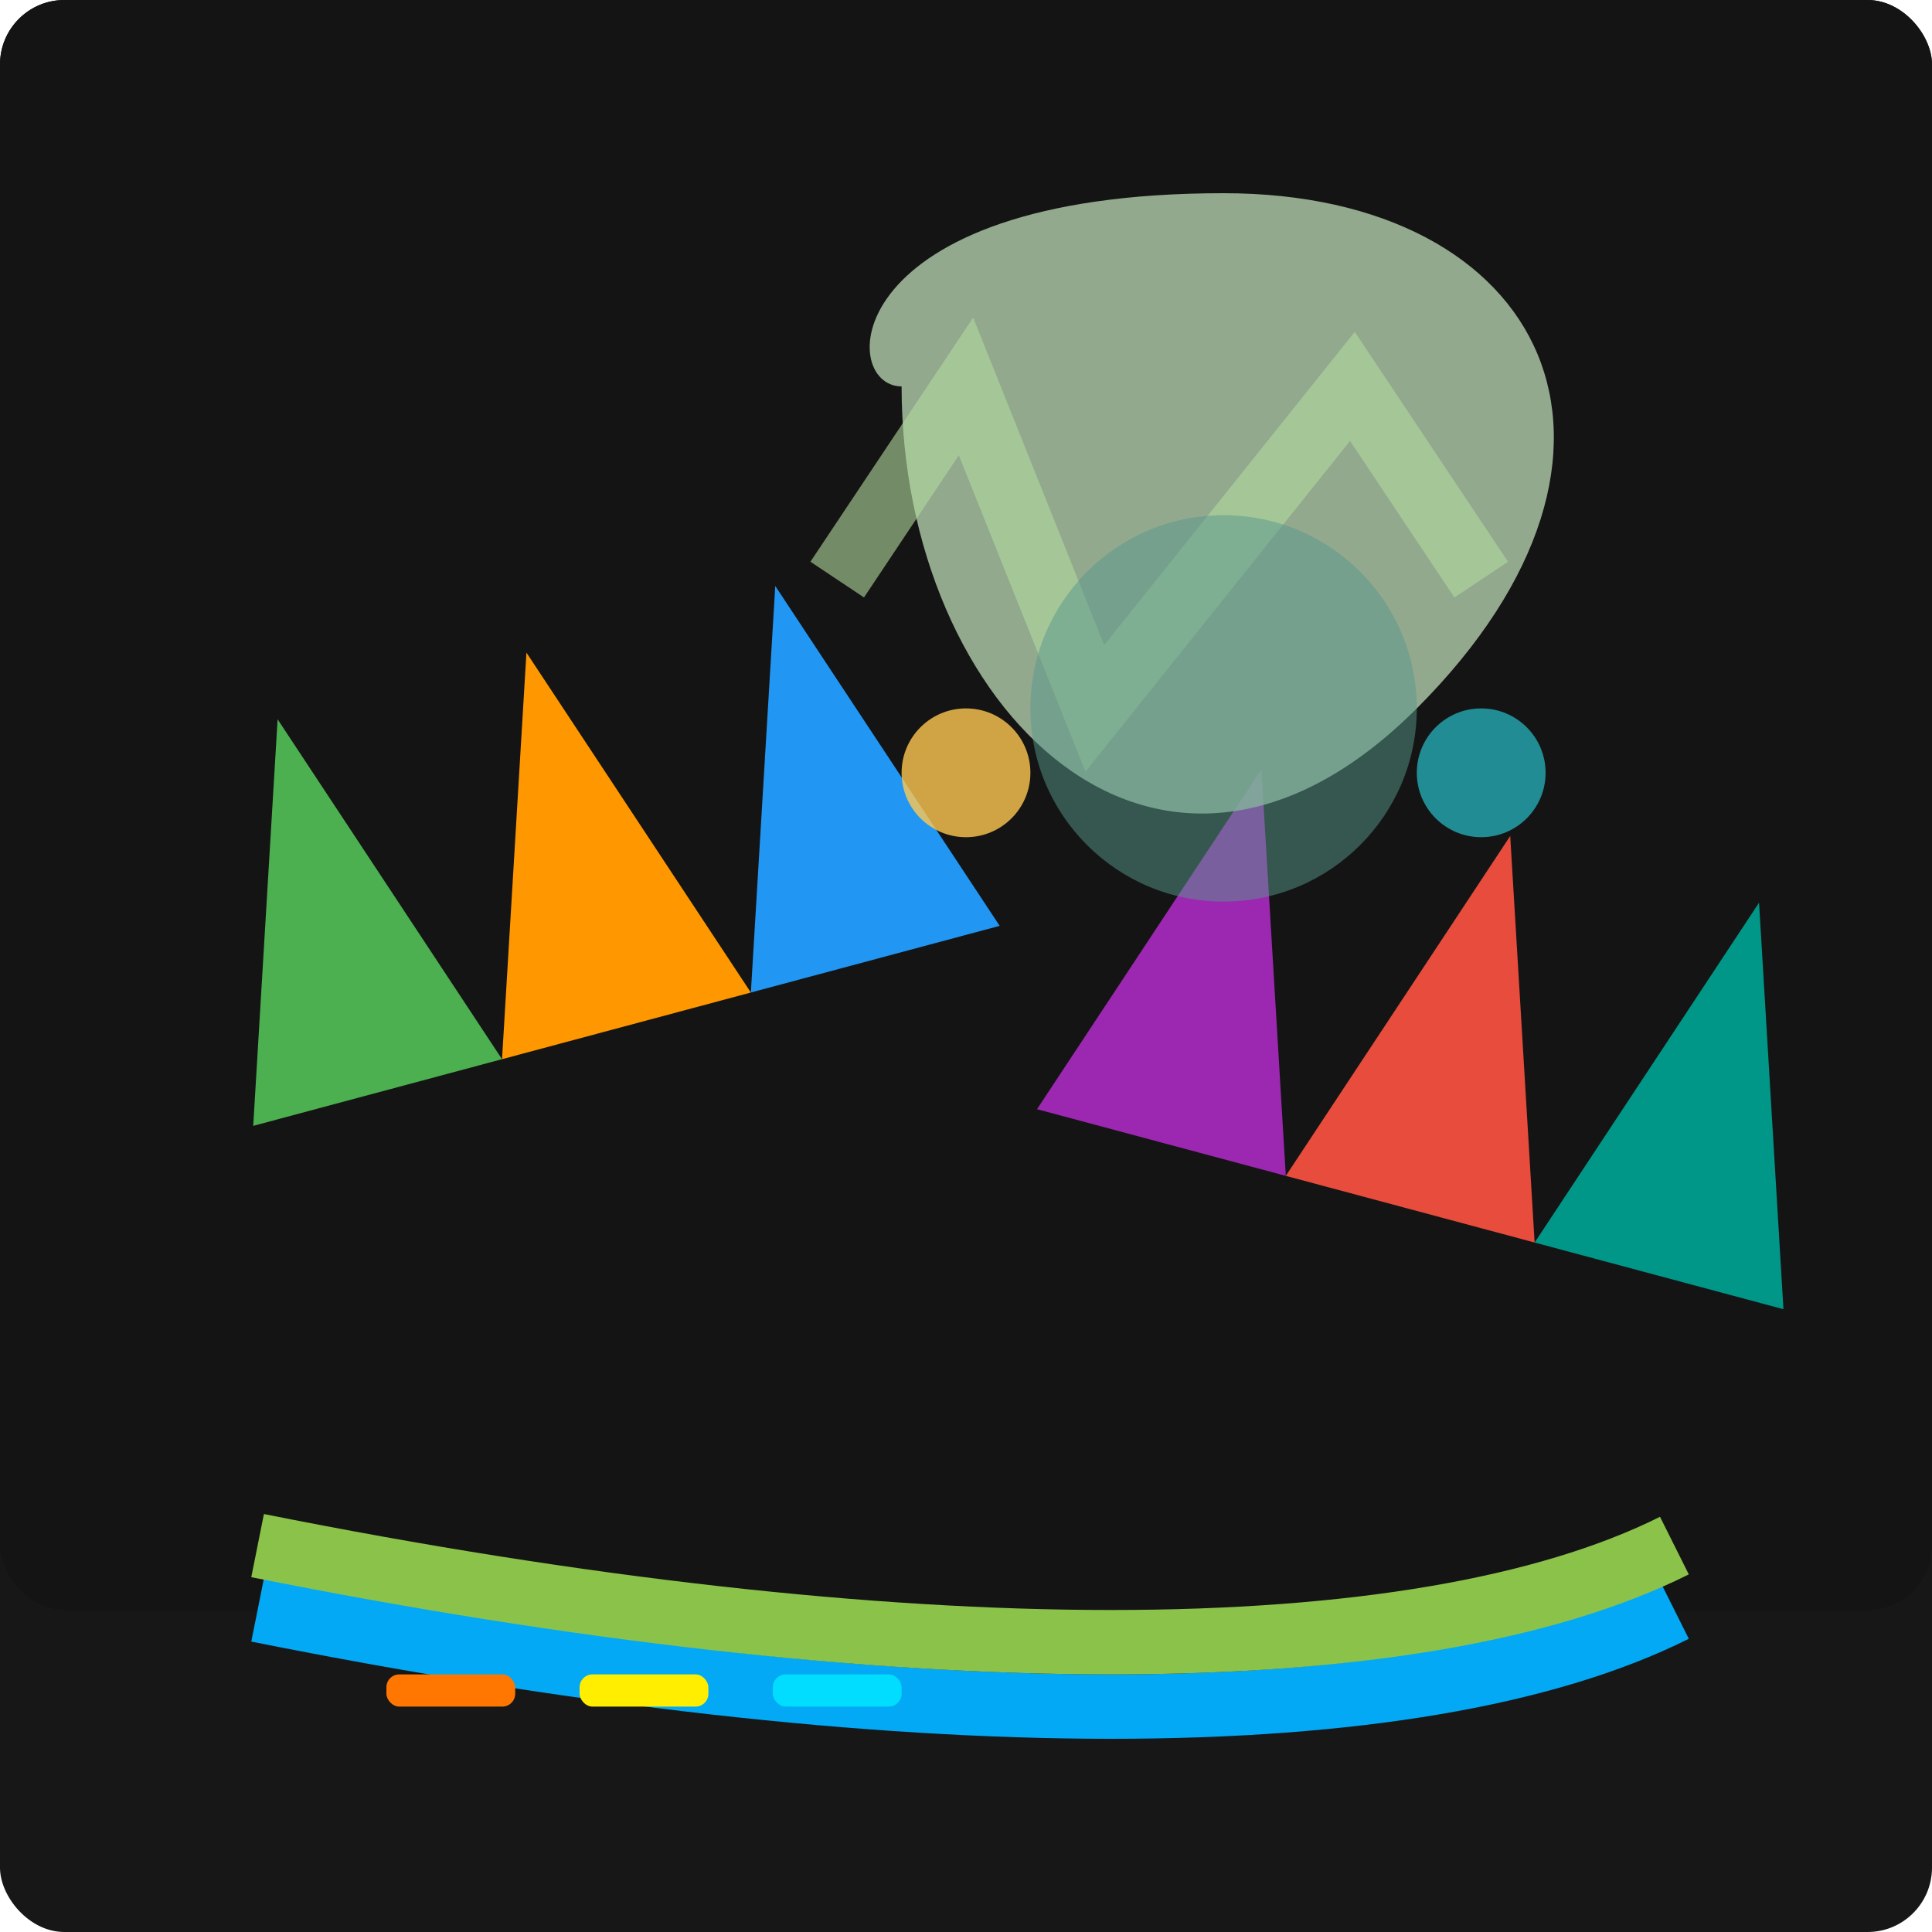<svg xmlns="http://www.w3.org/2000/svg" viewBox="0 0 300 300">
  <!-- Background -->
  <rect x="0" y="0" width="300" height="300" fill="#171717" rx="10" />
  <rect x="0" y="0" width="300" height="250" fill="#141414" rx="10" />
  
  <!-- Cityscape -->
  <g transform="translate(20 180)">
    <g transform="rotate(-15 0 0)">
      <path d="M20 0L40 -60 60 0Z" fill="#4CAF50" />
      <path d="M60 0L80 -60 100 0Z" fill="#FF9800" />
      <path d="M100 0L120 -60 140 0Z" fill="#2196F3" />
    </g>
    <g transform="rotate(15 170 0)">
      <path d="M140 0L160 -60 180 0Z" fill="#9C27B0" />
      <path d="M180 0L200 -60 220 0Z" fill="#E74C3C" />
      <path d="M220 0L240 -60 260 0Z" fill="#009688" />
    </g>
  </g>
  
  <!-- Road -->
  <path d="M40 250C140 270 220 270 260 250" stroke="#03A9F4" stroke-width="10" fill="none" />
  <path d="M40 240C140 260 220 260 260 240" stroke="#8BC34A" stroke-width="10" fill="none" />
  
  <!-- Neon lights -->
  <g transform="translate(50 250)">
    <rect x="10" y="10" width="20" height="5" fill="#f70" rx="2" />
    <rect x="40" y="10" width="20" height="5" fill="#fe0" rx="2" />
    <rect x="70" y="10" width="20" height="5" fill="#0df" rx="2" />
  </g>
  
  <!-- Jellyfish -->
  <g transform="translate(100 100)">
    <path d="M40 -40C40 10 80 50 120 10C160 -30 140 -70 90 -70C30 -70 30 -40 40 -40" fill="#B1CEAC" opacity="0.8" />
    <path d="M30 -10L50 -40 70 10 110 -40 130 -10" stroke="#b3db9f" stroke-width="10" fill="none" opacity="0.6" />
    <circle cx="90" cy="10" r="30" fill="#58998c" opacity="0.5" />
    <circle cx="50" cy="20" r="10" fill="#FFC850" opacity="0.8" />
    <circle cx="130" cy="20" r="10" fill="#25aab3" opacity="0.8" />
  </g>
</svg>